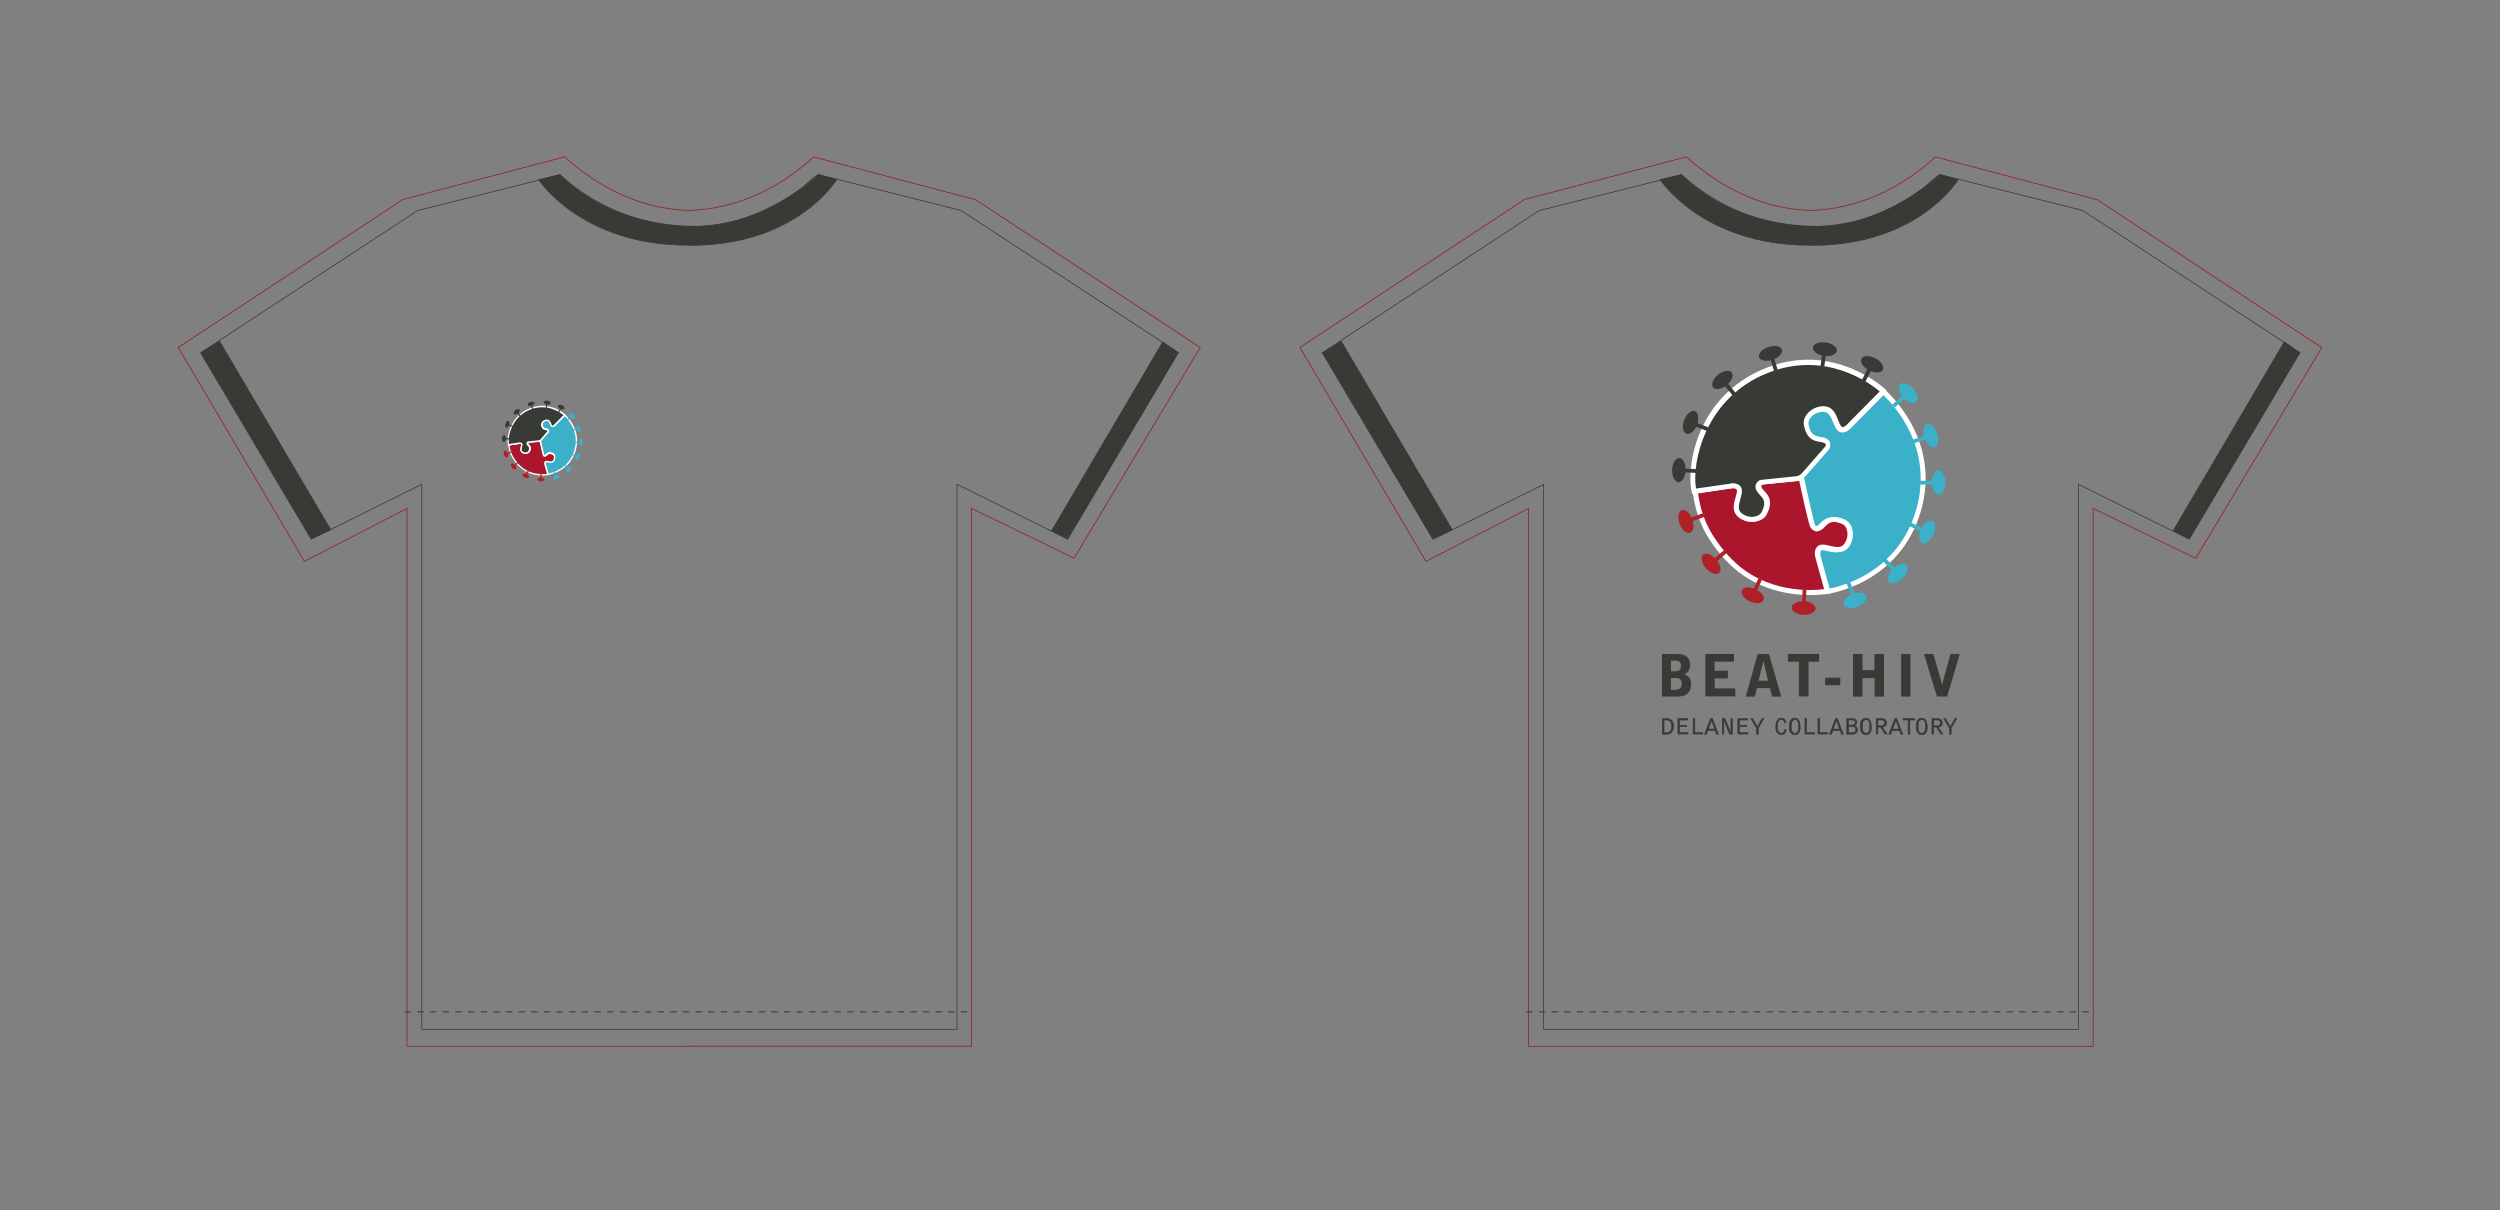 <?xml version="1.0" encoding="utf-8"?>
<!-- Generator: Adobe Illustrator 21.1.0, SVG Export Plug-In . SVG Version: 6.00 Build 0)  -->
<!DOCTYPE svg PUBLIC "-//W3C//DTD SVG 1.1//EN" "http://www.w3.org/Graphics/SVG/1.1/DTD/svg11.dtd">
<svg version="1.1" id="Layer_1" xmlns="http://www.w3.org/2000/svg" xmlns:xlink="http://www.w3.org/1999/xlink" x="0px" y="0px"
	 viewBox="0 0 1654.9 801.1" style="enable-background:new 0 0 1654.9 801.1;" xml:space="preserve">
<rect x="0" y="0" width="1654.9" height="801.1" fill="#808080" stroke="none"/>
<style type="text/css">
	.st0{fill:#383A35;}
	.st1{fill:#383A35;stroke:#383A35;stroke-width:0.431;stroke-miterlimit:10;}
	.st2{fill:#3BB0C9;}
	.st3{fill:#FFFFFF;}
	.st4{fill:#AC162C;}
	.st5{fill:#9B1D21;}
	.st6{fill:#AE2126;}
	.st7{fill:none;stroke:#383A35;stroke-width:0.5;stroke-miterlimit:10;}
	.st8{fill:none;stroke:#981B1B;stroke-width:0.5;stroke-miterlimit:10;}
	.st9{fill:none;stroke:#383A35;stroke-width:0.697;stroke-miterlimit:10;stroke-dasharray:4.183;}
	.st10{fill:#383A35;stroke:#383A35;stroke-width:0.5;stroke-miterlimit:10;}
</style>
<g>
	<g>
		<g id="XMLID_38_">
			<path id="XMLID_103_" class="st0" d="M1100.1,432.9h9.3c2.4,0,4.8,0.2,6.4,1.2c2.1,1.3,3,3.6,3,6c0,3.4-1.7,5.6-3.9,6.1v0.2
				c1.9,0.3,4.5,2.3,4.5,6.4c0,2.1-0.3,4.2-2.2,6.1c-2,2.1-4.5,2.2-8,2.2h-9.1V432.9z M1106.1,444.4c4.9,0,6.6-0.2,6.6-3.7
				c0-3.4-2.5-3.4-3.8-3.4h-2.8V444.4z M1106.1,456.6h3.1c2.5,0,4-1.2,4-4c0-1.3-0.3-2.9-1.8-3.5c-0.9-0.3-3.1-0.3-5.3-0.3V456.6z"
				/>
			<path id="XMLID_101_" class="st0" d="M1128.9,432.9h18.9v5.1H1135v6h8.8v5.1h-8.7v6.6h13.6v5.3h-19.8V432.9z"/>
			<path id="XMLID_98_" class="st0" d="M1171,432.9l8.1,28.2h-6l-1.4-5.6h-8.6l-1.5,5.6h-6l7.9-28.2H1171z M1167.4,437.9h-0.2
				l-3.1,12.7h6.3L1167.4,437.9z"/>
			<path id="XMLID_96_" class="st0" d="M1204.2,432.9v5.1h-7v23h-6.4v-23h-7.2v-5.1H1204.2z"/>
			<path id="XMLID_94_" class="st0" d="M1208.2,448.6h10v5h-10V448.6z"/>
			<path id="XMLID_92_" class="st0" d="M1226.6,432.9h6.3v10.7h7.9v-10.7h6.3v28.2h-6.2v-12.2h-8v12.2h-6.3V432.9z"/>
			<path id="XMLID_90_" class="st0" d="M1282.2,461.1l-8.6-28.2h6.2l4.4,15.2c0.7,2.3,1.1,3.9,1.3,4.8h0.2c0.4-1.7,0.9-3.4,1.3-5.1
				l4.2-14.9h6.1l-8.4,28.2H1282.2z"/>
			<path id="XMLID_87_" class="st1" d="M1100.5,475.7h2.7c1.4,0,2.8,0.2,3.8,1.8c0.7,1.1,0.8,2.3,0.8,3.4c0,1.4-0.4,2.8-1.3,3.8
				c-1,1.2-2.3,1.3-3.6,1.3h-2.4V475.7z M1101.5,485h1.5c1.4,0,2.3-0.2,3-1.5c0.5-0.9,0.6-2.3,0.6-2.7c0-1.7-0.4-3-1.5-3.7
				c-0.8-0.5-1.2-0.5-3.6-0.5V485z"/>
			<path id="XMLID_85_" class="st1" d="M1110.7,475.7h6.5v0.9h-5.4v3.5h4.7v0.9h-4.7v4h5.6v0.9h-6.7V475.7z"/>
			<path id="XMLID_83_" class="st1" d="M1121.8,485h5.3v0.9h-6.3v-10.3h1.1V485z"/>
			<path id="XMLID_80_" class="st1" d="M1128.4,486l4-10.4h1.1l4,10.4h-1.2l-0.9-2.5h-4.9l-0.9,2.5H1128.4z M1135.1,482.6l-2-5.6
				c0,0,0,0-0.1,0c0,0-0.1,0-0.1,0.1l-2.1,5.5H1135.1z"/>
			<path id="XMLID_78_" class="st1" d="M1141.8,475.7l2.7,6.5c0.2,0.6,0.6,1.6,0.8,2.2c0.1,0.3,0.2,0.6,0.4,0.6c0,0,0.1-0.1,0.1-0.2
				v-9.1h1V486h-1.9l-2.8-7c-0.3-0.8-0.4-0.9-0.6-1.7c-0.2-0.4-0.2-0.7-0.3-0.7c-0.1,0-0.1,0.1-0.1,0.1v9.2h-1v-10.3H1141.8z"/>
			<path id="XMLID_76_" class="st1" d="M1150.4,475.7h6.5v0.9h-5.4v3.5h4.7v0.9h-4.7v4h5.6v0.9h-6.7V475.7z"/>
			<path id="XMLID_74_" class="st1" d="M1163.9,486h-1.1V482l-3.8-6.3h1.2l2.7,4.7c0.2,0.3,0.2,0.6,0.4,0.6c0.2,0,0.3-0.5,0.7-1.1
				l2.4-4.2h1.2l-3.7,6.3V486z"/>
			<path id="XMLID_72_" class="st1" d="M1181.4,478.6c-0.1-1.3-0.8-2.3-2.2-2.3c-2.6,0-2.7,3.7-2.7,4.6c0,0.8,0,4.5,2.7,4.5
				c1.6,0,2.2-1.4,2.3-2.5l0.9,0.3c-0.1,0.9-0.7,3.1-3.2,3.1c-0.5,0-1.8,0-2.8-1.4c-0.6-0.9-0.9-2.2-0.9-3.6c0-1.1,0.1-2.7,0.8-4.1
				c1-1.8,2.6-1.8,3.1-1.8c1.6,0,2.8,1.2,2.9,2.9L1181.4,478.6z"/>
			<path id="XMLID_69_" class="st1" d="M1191.1,484.4c-0.7,1.6-1.9,1.9-2.9,1.9c-0.4,0-1.6,0-2.6-1.1c-1-1.1-1.2-2.8-1.2-4
				c0-1.2,0-2.6,0.6-3.9c0.3-0.7,1.2-1.9,2.9-1.9c1.2,0,2.1,0.4,2.8,1.4c0.6,1,0.9,2.5,0.9,4.1
				C1191.8,482.5,1191.5,483.6,1191.1,484.4z M1188.2,476.3c-1.4,0-2,1.3-2.1,1.6c-0.4,1.1-0.4,2.5-0.4,3.1c0,0.8,0,2.1,0.5,3.1
				c0.5,1,1.2,1.3,2,1.3c0.9,0,1.6-0.5,2-1.4c0.5-1.1,0.5-2.3,0.5-3.1C1190.7,479.4,1190.5,476.3,1188.2,476.3z"/>
			<path id="XMLID_67_" class="st1" d="M1195.8,485h5.3v0.9h-6.3v-10.3h1.1V485z"/>
			<path id="XMLID_65_" class="st1" d="M1204.4,485h5.3v0.9h-6.3v-10.3h1.1V485z"/>
			<path id="XMLID_62_" class="st1" d="M1211.1,486l4-10.4h1.1l4,10.4h-1.2l-0.9-2.5h-4.9l-0.9,2.5H1211.1z M1217.7,482.6l-2-5.6
				c0,0,0,0-0.1,0c0,0-0.1,0-0.1,0.1l-2.1,5.5H1217.7z"/>
			<path id="XMLID_58_" class="st1" d="M1222.5,475.7h3.4c1,0,1.9,0.2,2.5,0.7c0.7,0.7,0.7,1.5,0.7,1.7c0,1.7-1.5,2.2-1.8,2.2
				c0,0,0,0,0,0.1c0,0.1,0.1,0.1,0.2,0.1c1,0.1,2.1,1.1,2.1,2.5c0,0.9-0.3,1.7-1,2.3c-0.8,0.7-1.9,0.7-2.8,0.7h-3.3V475.7z
				 M1223.6,480c1.8,0,2.6,0,3.3-0.2c0.6-0.2,1.3-0.7,1.3-1.6c0-0.8-0.6-1.3-1.2-1.5c-0.3-0.1-0.8-0.1-1.1-0.1h-2.3V480z
				 M1225.9,485c0.8,0,2.6,0,2.6-2c0-0.4,0-1.2-0.9-1.7c-0.5-0.3-1.2-0.4-1.8-0.4h-2.2v4.2H1225.9z"/>
			<path id="XMLID_55_" class="st1" d="M1238.2,484.4c-0.7,1.6-1.9,1.9-2.9,1.9c-0.4,0-1.6,0-2.6-1.1c-1-1.1-1.2-2.8-1.2-4
				c0-1.2,0-2.6,0.6-3.9c0.3-0.7,1.2-1.9,2.9-1.9c1.2,0,2.1,0.4,2.8,1.4c0.6,1,0.9,2.5,0.9,4.1
				C1238.9,482.5,1238.6,483.6,1238.2,484.4z M1235.3,476.3c-1.4,0-2,1.3-2.1,1.6c-0.4,1.1-0.4,2.5-0.4,3.1c0,0.8,0,2.1,0.5,3.1
				c0.5,1,1.2,1.3,2,1.3c0.9,0,1.6-0.5,2-1.4c0.5-1.1,0.5-2.3,0.5-3.1C1237.8,479.4,1237.6,476.3,1235.3,476.3z"/>
			<path id="XMLID_52_" class="st1" d="M1242,475.7h3.4c1.7,0,2.2,0.5,2.6,0.8c0.3,0.3,0.8,0.8,0.8,2c0,1.2-0.6,2.8-2.8,2.8l3.2,4.6
				h-1.3l-3-4.6h-1.8v4.6h-1.1V475.7z M1244.8,480.5c1,0,2.8,0,2.8-2c0-1.8-1.3-1.9-2.3-1.9h-2.2v3.9H1244.8z"/>
			<path id="XMLID_49_" class="st1" d="M1250.4,486l4-10.4h1.1l4,10.4h-1.2l-0.9-2.5h-4.9l-0.9,2.5H1250.4z M1257.1,482.6l-2-5.6
				c0,0,0,0-0.1,0c0,0-0.1,0-0.1,0.1l-2.1,5.5H1257.1z"/>
			<path id="XMLID_47_" class="st1" d="M1267.5,475.7v0.9h-3.3v9.4h-1.1v-9.4h-3.3v-0.9H1267.5z"/>
			<path id="XMLID_44_" class="st1" d="M1275.2,484.4c-0.7,1.6-1.9,1.9-2.9,1.9c-0.4,0-1.6,0-2.6-1.1c-1-1.1-1.2-2.8-1.2-4
				c0-1.2,0-2.6,0.6-3.9c0.3-0.7,1.2-1.9,2.9-1.9c1.2,0,2.1,0.4,2.8,1.4c0.6,1,0.9,2.5,0.9,4.1
				C1275.9,482.5,1275.6,483.6,1275.2,484.4z M1272.2,476.3c-1.4,0-2,1.3-2.1,1.6c-0.4,1.1-0.4,2.5-0.4,3.1c0,0.8,0,2.1,0.5,3.1
				c0.5,1,1.2,1.3,2,1.3c0.9,0,1.6-0.5,2-1.4c0.5-1.1,0.5-2.3,0.5-3.1C1274.8,479.4,1274.6,476.3,1272.2,476.3z"/>
			<path id="XMLID_41_" class="st1" d="M1278.9,475.7h3.4c1.7,0,2.2,0.5,2.6,0.8c0.3,0.3,0.8,0.8,0.8,2c0,1.2-0.6,2.8-2.8,2.8
				l3.2,4.6h-1.3l-3-4.6h-1.8v4.6h-1.1V475.7z M1281.7,480.5c1,0,2.8,0,2.8-2c0-1.8-1.3-1.9-2.3-1.9h-2.2v3.9H1281.7z"/>
			<path id="XMLID_39_" class="st1" d="M1291.6,486h-1.1V482l-3.8-6.3h1.2l2.7,4.7c0.2,0.3,0.2,0.6,0.4,0.6c0.2,0,0.3-0.5,0.7-1.1
				l2.4-4.2h1.2l-3.7,6.3V486z"/>
		</g>
		<rect id="XMLID_37_" x="1258.5" y="432.9" class="st0" width="6.1" height="28.2"/>
		<g id="XMLID_32_">
			<path id="XMLID_36_" class="st2" d="M1194.9,313.5c-1,1.1-2,2.2-3.3,2.9c0,0,6.5,30.3,7.6,32.2c1.1,1.9,3.3,3.6,7.6-1.2
				c4.3-4.8,8.8-3.4,13-1.6s6.1,9.6,2.1,15.3c-4,5.7-11.1,1.5-15.8,1.4c-4.7-0.1-3.4,6-3.4,6l6.4,23.2c0,0,46.7-5.2,61-53.3
				c14.3-48-23.3-79.1-23.3-79.1c-6.8,6.8-13.6,13.7-20.3,20.5l-2.5,2.5c0,0-4.2,4.6-6.8,0.7c-2.6-4-3.2-12.1-10.2-12.1
				s-12.3,6-11.4,10.5c0.9,4.5,2.4,9,8.7,9.7c6.4,0.7,6.2,3.5,5.3,5.5L1194.9,313.5z"/>
			<path id="XMLID_33_" class="st3" d="M1207.8,393.5l-6.8-24.6c-0.1-0.5-0.9-4.1,1-6.4c0.6-0.8,1.9-1.7,4-1.7
				c1.5,0,3.1,0.4,4.7,0.8c4.6,1.1,7.6,1.5,9.7-1.5c1.8-2.6,2.4-5.9,1.6-8.9c-0.5-1.9-1.6-3.4-2.9-3.9c-4-1.7-7.6-2.8-11.1,1.1
				c-2.4,2.7-4.5,3.8-6.5,3.6c-1-0.1-2.5-0.7-3.7-2.7c-1.1-2-6.3-25.5-7.8-32.7l-0.3-1.3l1.1-0.6c1.1-0.6,2-1.6,2.8-2.5l14.6-16.7
				c0.2-0.6,0.3-1.1,0.1-1.4c-0.2-0.3-0.9-1.2-4.2-1.6c-8.1-0.9-9.4-7.5-10.2-11c-0.5-2.4,0.3-5.1,2.2-7.4c2.6-3.2,6.6-5.1,10.7-5.1
				c0,0,0,0,0,0c6.2,0,8.3,5.3,9.8,9.2c0.6,1.4,1.1,2.8,1.7,3.7c0.5,0.8,1,0.8,1.1,0.9c1.1,0.1,2.5-1.1,3.1-1.7l2.5-2.6l21.4-21.6
				l1.2,1c0.4,0.3,38.3,32.4,23.8,80.9c-14.5,48.5-62,54.4-62.5,54.5L1207.8,393.5z M1205.8,364.2c-0.9,0-1.2,0.3-1.3,0.4
				c-0.7,0.8-0.5,2.7-0.4,3.5l6,21.7c7.8-1.4,45.8-10.1,58.2-51.9c12.4-41.7-15.5-70.7-21.6-76.3l-21.7,21.9c-0.2,0.3-2.9,3-5.7,2.8
				c-1-0.1-2.5-0.5-3.7-2.3c-0.8-1.2-1.4-2.7-2.1-4.3c-1.8-4.4-3.1-7.1-6.8-7.1c0,0,0,0,0,0c-3.1,0-6.2,1.4-8.2,3.8
				c-1.3,1.5-1.8,3.3-1.6,4.6c0.9,4.2,2,7.8,7.3,8.4c3.5,0.4,5.7,1.5,6.7,3.2c0.5,0.9,0.9,2.5-0.1,4.6l-0.3,0.4l-14.8,16.9
				c-0.7,0.8-1.6,1.8-2.7,2.6c2.5,11.4,6.4,28.9,7.2,30.6c0.4,0.6,0.8,1,1.2,1c0.3,0,1.5-0.1,3.7-2.5c5.4-6,11.6-3.4,14.9-2
				c2.2,1,4,3.2,4.8,6.1c1.1,4,0.3,8.3-2,11.7c-3.6,5-9.1,3.7-13.2,2.8C1208.5,364.5,1207.1,364.2,1205.8,364.2
				C1205.9,364.2,1205.9,364.2,1205.8,364.2z"/>
		</g>
		<g id="XMLID_27_">
			<path id="XMLID_31_" class="st4" d="M1146.2,321.7c0,0,6.1-1.1,5.8,3.7s-4.9,11.5,0.6,15.8c5.5,4.3,13.4,2.8,15.4-1.3
				s3.6-8.5-0.9-13c-4.6-4.5-2.8-6.6-0.8-7.6l21.6-2.2c1.5-0.2,3-0.3,4.4-1l0,0.2c0,0,6.5,30.1,7.6,32c1.1,1.9,3.3,3.6,7.6-1.2
				c4.3-4.8,8.8-3.4,13-1.6s6.1,9.6,2.1,15.3s-11.1,1.5-15.8,1.4c-4.7-0.1-3.4,6-3.4,6l6.4,23.2c0,0-37.8,7.3-64.6-20.2
				c0,0-14.5-13.8-19.5-30.7c-1.8-4.2-3.5-15.3-3.5-15.3L1146.2,321.7z"/>
			<path id="XMLID_28_" class="st3" d="M1198.3,393.9c-13.6,0-36.5-3.2-54.4-21.5c-0.6-0.5-14.8-14.3-19.9-31.4
				c-1.8-4.2-3.5-15-3.6-15.5l-0.3-1.7l25.8-3.7c0.5-0.1,4.1-0.6,6.2,1.3c0.8,0.7,1.6,2,1.5,4.1c-0.1,1.5-0.6,3-1,4.7
				c-1.3,4.6-1.9,7.5,1,9.7c2.5,1.9,5.8,2.7,8.8,2c1.9-0.4,3.5-1.5,4.1-2.7c1.9-3.9,3.2-7.4-0.6-11.1c-2.5-2.5-3.6-4.7-3.3-6.7
				c0.2-1,0.8-2.5,2.9-3.6l0.3-0.1l22-2.2c1.3-0.1,2.7-0.3,3.8-0.8l2-1l0.5,2.1c2.5,11.5,6.6,30,7.4,31.7c0.4,0.6,0.8,1,1.2,1
				c0.3,0,1.5-0.1,3.7-2.5c5.4-6.1,11.6-3.4,14.9-2c2.2,1,4,3.2,4.8,6.1c1.1,4,0.3,8.3-2,11.7c-3.6,5-9.1,3.7-13.2,2.8
				c-1.5-0.3-2.9-0.7-4-0.7c-1,0-1.2,0.3-1.4,0.4c-0.7,0.8-0.5,2.7-0.4,3.5l6.9,24.9l-1.8,0.3C1209.9,393,1205.3,393.9,1198.3,393.9
				z M1124,326.6c0.5,3.2,1.8,10.2,3.1,13.2c4.9,16.5,19,30.1,19.1,30.2c22.6,23.2,53.6,21,61.3,20l-5.9-21.4
				c-0.1-0.5-0.9-4.1,1-6.4c0.6-0.8,1.9-1.7,4-1.7c1.5,0,3.1,0.4,4.7,0.8c4.6,1.1,7.6,1.5,9.7-1.5c1.8-2.6,2.4-5.9,1.6-8.9
				c-0.5-1.9-1.6-3.4-2.9-3.9c-4-1.7-7.6-2.8-11.1,1.1c-2.4,2.7-4.5,3.8-6.5,3.6c-1-0.1-2.5-0.7-3.7-2.7c-1.1-1.8-5.6-22.3-7.4-30.8
				c-1,0.2-2,0.4-2.9,0.4l-21.3,2.1c-0.5,0.3-0.8,0.6-0.9,1c0,0.3,0,1.5,2.4,3.8c5.8,5.7,2.8,11.7,1.2,15c-1.1,2.2-3.4,3.8-6.3,4.5
				c-4,0.9-8.3-0.1-11.6-2.6c-4.9-3.8-3.3-9.3-2.1-13.3c0.4-1.5,0.8-2.9,0.9-4c0.1-1-0.3-1.3-0.4-1.4c-0.8-0.7-2.7-0.7-3.5-0.5l0,0
				L1124,326.6z"/>
		</g>
		<g id="XMLID_22_">
			<path id="XMLID_26_" class="st0" d="M1121.5,325.2l24.1-3.4c0,0,6.1-1.1,5.8,3.7s-4.9,11.5,0.6,15.8s13.4,2.8,15.4-1.3
				s3.6-8.5-0.9-13s-2.8-6.6-0.8-7.6l21.6-2.2c1.5-0.2,2.9-0.3,4.2-0.9l0.1-0.1c1.3-0.7,2.3-1.8,3.3-2.9l14.8-16.9
				c0.9-2,1-4.7-5.3-5.5c-6.4-0.7-7.8-5.2-8.7-9.7c-0.9-4.5,4.4-10.5,11.4-10.5c7,0,7.6,8.2,10.2,12.1c2.6,4,6.8-0.7,6.8-0.7
				l2.5-2.5c6.8-6.8,13.6-13.7,20.3-20.5c0,0-32.3-31.3-76.7-13.9C1125.7,262.4,1117.6,308.6,1121.5,325.2z"/>
			<path id="XMLID_23_" class="st3" d="M1159.6,345.5c-3.1,0-6.1-1-8.6-3c-4.9-3.8-3.3-9.3-2.1-13.3c0.4-1.5,0.8-2.9,0.9-4
				c0.1-1-0.3-1.3-0.4-1.4c-0.8-0.7-2.7-0.7-3.5-0.5l-25.7,3.7l-0.4-1.5c-3.5-14.7,2-63.4,49.7-82.1c44.9-17.5,78.2,14,78.5,14.3
				l1.2,1.2l-24,24.3c-0.2,0.3-2.8,3-5.7,2.8c-1-0.1-2.5-0.5-3.7-2.3c-0.8-1.2-1.4-2.7-2.1-4.3c-1.8-4.4-3.1-7.1-6.8-7.1
				c0,0,0,0,0,0c-3.1,0-6.2,1.4-8.2,3.8c-1.3,1.5-1.8,3.3-1.6,4.6c0.9,4.2,2,7.8,7.3,8.4c3.5,0.4,5.7,1.5,6.7,3.2
				c0.5,0.9,0.9,2.5-0.1,4.6l-0.3,0.4l-14.8,16.9c-1,1.1-2.2,2.5-3.8,3.3l-0.2,0.1c-1.4,0.7-2.9,0.9-4.4,1l-21.6,2.2
				c-0.5,0.3-0.8,0.6-0.9,1c0,0.3,0,1.5,2.4,3.8c5.8,5.7,2.8,11.7,1.2,15c-1.1,2.2-3.4,3.8-6.3,4.5
				C1161.7,345.4,1160.6,345.5,1159.6,345.5z M1147,319.9c1.4,0,3.3,0.3,4.6,1.5c0.8,0.7,1.6,2,1.5,4.1c-0.1,1.5-0.6,3-1,4.7
				c-1.3,4.6-1.9,7.5,1,9.7c2.5,1.9,5.8,2.7,8.8,2c1.9-0.4,3.5-1.5,4.1-2.7c1.9-3.9,3.2-7.4-0.6-11.1c-2.5-2.5-3.6-4.7-3.3-6.7
				c0.2-1,0.8-2.5,2.9-3.6l0.3-0.1l22.3-2.3c1.3-0.1,2.3-0.2,3.3-0.7l0.2-0.1c1-0.5,1.9-1.6,2.7-2.5l14.6-16.7
				c0.2-0.6,0.3-1.1,0.1-1.4c-0.2-0.3-0.9-1.2-4.2-1.6c-8.1-0.9-9.4-7.5-10.2-11c-0.5-2.4,0.3-5.1,2.2-7.4c2.6-3.2,6.6-5.1,10.7-5.1
				c0,0,0,0,0,0c6.2,0,8.3,5.3,9.8,9.2c0.6,1.4,1.1,2.8,1.7,3.7c0.5,0.8,1,0.8,1.1,0.9c1.1,0.1,2.5-1.1,3.1-1.7l2.5-2.6l19.1-19.3
				c-6.3-5.3-35.6-27.3-73.7-12.4c-41.9,16.3-50.9,59.5-47.9,76.7l22.6-3.2C1145.6,320,1146.2,319.9,1147,319.9z"/>
		</g>
		<g id="XMLID_20_">
			<path id="XMLID_21_" class="st5" d="M1197,317.9"/>
		</g>
		<g id="XMLID_13_">
			<path id="XMLID_19_" class="st2" d="M1254.3,269.7l6.4-5.6c2.8,2.6,6.1,3.6,7.7,2.1c1.9-1.6,1-5.6-1.9-8.9
				c-2.9-3.3-6.8-4.6-8.6-3c-1.7,1.5-1.1,4.9,1.1,7.9l-6.4,5.6L1254.3,269.7z"/>
			<path id="XMLID_18_" class="st2" d="M1265.4,291.3l0.8,2.4l8.1-2.7c1.5,3.5,4.2,5.6,6.3,4.9c2.4-0.8,3.1-4.8,1.7-9
				c-1.4-4.2-4.5-6.9-6.8-6.1c-2.1,0.7-2.9,4.1-2,7.8L1265.4,291.3z"/>
			<path id="XMLID_17_" class="st2" d="M1283.2,311.5c-2.2,0-4,3-4.3,6.7l-8.5,0.1l0,2.5l8.5-0.1c0.4,3.8,2.3,6.7,4.5,6.6
				c2.5,0,4.5-3.6,4.4-8C1287.8,315,1285.7,311.5,1283.2,311.5z"/>
			<path id="XMLID_16_" class="st2" d="M1279,344.9c-2-0.9-4.9,1-6.8,4.3l-7.8-3.5l-1.1,2.3l7.8,3.5c-1.2,3.6-0.8,7,1.3,7.9
				c2.3,1,5.6-1.4,7.4-5.4C1281.6,350,1281.3,345.9,1279,344.9z"/>
			<path id="XMLID_15_" class="st2" d="M1254,375.6l-5.9-6.2l-1.8,1.8l5.9,6.2c-2.5,2.9-3.3,6.2-1.8,7.8c1.7,1.8,5.7,0.8,8.9-2.3
				c3.2-3,4.4-7,2.6-8.8C1260.4,372.6,1257,373.2,1254,375.6z"/>
			<path id="XMLID_14_" class="st2" d="M1227.6,392.8l-3-8l-2.4,0.9l3,8c-3.4,1.6-5.5,4.4-4.7,6.5c0.9,2.3,4.9,3,9,1.4
				c4.1-1.5,6.8-4.7,5.9-7C1234.7,392.5,1231.3,391.8,1227.6,392.8z"/>
		</g>
		<g id="XMLID_8_">
			<path id="XMLID_12_" class="st6" d="M1195.4,398.1l0.4-8.5l-2.5-0.1l-0.4,8.5c-3.8,0.2-6.8,1.9-6.9,4.1c-0.1,2.5,3.3,4.7,7.7,4.9
				c4.4,0.2,8-1.6,8.2-4.1C1201.9,400.6,1199.1,398.6,1195.4,398.1z"/>
			<path id="XMLID_11_" class="st6" d="M1163.2,390.6l3.6-7.7l-2.3-1.1l-3.6,7.7c-3.6-1.3-7-0.8-7.9,1.2c-1,2.3,1.4,5.6,5.3,7.4
				c4,1.8,8.1,1.5,9.1-0.8C1168.4,395.4,1166.5,392.5,1163.2,390.6z"/>
			<path id="XMLID_10_" class="st6" d="M1141.7,363.8l-6.5,5.6c-2.7-2.6-6-3.6-7.7-2.2c-1.9,1.6-1.1,5.6,1.8,9
				c2.9,3.3,6.7,4.7,8.6,3.1c1.7-1.5,1.2-4.9-1-8l6.5-5.6L1141.7,363.8z"/>
			<path id="XMLID_9_" class="st6" d="M1128.6,342l-0.9-2.4l-8,2.9c-1.6-3.4-4.3-5.5-6.4-4.8c-2.3,0.8-3,4.9-1.5,9s4.6,6.8,6.9,6
				c2.1-0.8,2.8-4.1,1.9-7.8L1128.6,342z"/>
		</g>
		<g id="XMLID_1_">
			<path id="XMLID_7_" class="st0" d="M1208.6,226.7c-4.4-0.6-8.2,0.9-8.5,3.3c-0.3,2.2,2.3,4.5,6,5.3l-1.2,8.4l2.5,0.4l1.2-8.4
				c3.8,0.2,6.9-1.2,7.3-3.4C1216.2,229.8,1212.9,227.3,1208.6,226.7z"/>
			<path id="XMLID_6_" class="st0" d="M1241.3,237.1c-3.9-2-8-1.8-9.1,0.4c-1,2,0.7,5,3.9,7l-3.9,7.6l2.3,1.2l3.9-7.6
				c3.5,1.4,7,1.1,8-0.9C1247.4,242.5,1245.2,239.1,1241.3,237.1z"/>
			<path id="XMLID_5_" class="st0" d="M1111.7,303.2c-2.5-0.1-4.7,3.4-4.8,7.8c-0.2,4.4,1.7,8,4.1,8.2c2.2,0.1,4.2-2.7,4.7-6.5
				l8.5,0.4l0.1-2.5l-8.5-0.4C1115.6,306.3,1113.9,303.3,1111.7,303.2z"/>
			<path id="XMLID_4_" class="st0" d="M1122,272.2c-2.3-0.9-5.5,1.7-7.1,5.8c-1.6,4.1-1,8.1,1.3,9.1c2.1,0.8,4.9-1.2,6.6-4.6
				l7.9,3.1l0.9-2.4l-7.9-3.1C1124.7,276.4,1124.1,273,1122,272.2z"/>
			<path id="XMLID_3_" class="st0" d="M1146.3,246.5c-1.6-1.9-5.6-1.2-9,1.5c-3.4,2.8-4.9,6.6-3.3,8.5c1.4,1.7,4.8,1.3,8-0.8
				l5.4,6.6l2-1.6l-5.4-6.6C1146.6,251.5,1147.7,248.3,1146.3,246.5z"/>
			<path id="XMLID_2_" class="st0" d="M1170.6,229.7c-4.2,1.4-6.9,4.4-6.2,6.7c0.7,2.1,4,3,7.7,2.1l2.6,8.1l2.4-0.8l-2.6-8.1
				c3.5-1.5,5.7-4.2,5-6.3C1178.8,229.1,1174.8,228.3,1170.6,229.7z"/>
		</g>
	</g>
	<g>
		<g id="XMLID_1177_">
			<path id="XMLID_1185_" class="st2" d="M358.3,291c-0.3,0.3-0.6,0.7-1,0.9c0,0,1.9,9,2.3,9.5s1,1.1,2.2-0.4c1.3-1.4,2.6-1,3.9-0.5
				s1.8,2.9,0.6,4.6c-1.2,1.7-3.3,0.4-4.7,0.4c-1.4,0-1,1.8-1,1.8l1.9,6.9c0,0,13.9-1.6,18.1-15.8s-6.9-23.5-6.9-23.5
				c-2,2-4,4.1-6,6.1l-0.7,0.8c0,0-1.2,1.4-2,0.2c-0.8-1.2-1-3.6-3-3.6c-2.1,0-3.7,1.8-3.4,3.1c0.3,1.3,0.7,2.7,2.6,2.9
				s1.9,1,1.6,1.6L358.3,291z"/>
			<path id="XMLID_1178_" class="st3" d="M362.2,314.7l-2-7.3c0-0.1-0.3-1.2,0.3-1.9c0.2-0.2,0.6-0.5,1.2-0.5c0.4,0,0.9,0.1,1.4,0.2
				c1.4,0.3,2.2,0.5,2.9-0.4c0.5-0.8,0.7-1.8,0.5-2.6c-0.2-0.6-0.5-1-0.9-1.2c-1.2-0.5-2.2-0.8-3.3,0.3c-0.7,0.8-1.3,1.1-1.9,1.1
				c-0.3,0-0.8-0.2-1.1-0.8c-0.3-0.6-1.9-7.6-2.3-9.7l-0.1-0.4l0.3-0.2c0.3-0.2,0.6-0.5,0.8-0.8l4.3-5c0.1-0.2,0.1-0.3,0-0.4
				c0-0.1-0.3-0.3-1.2-0.5c-2.4-0.3-2.8-2.2-3-3.3c-0.1-0.7,0.1-1.5,0.7-2.2c0.8-0.9,2-1.5,3.2-1.5c0,0,0,0,0,0
				c1.8,0,2.5,1.6,2.9,2.7c0.2,0.4,0.3,0.8,0.5,1.1c0.2,0.2,0.3,0.2,0.3,0.3c0.3,0,0.8-0.3,0.9-0.5l0.7-0.8l6.4-6.4l0.3,0.3
				c0.1,0.1,11.4,9.6,7.1,24c-4.3,14.4-18.4,16.1-18.5,16.2L362.2,314.7z M361.6,306c-0.3,0-0.3,0.1-0.4,0.1c-0.2,0.2-0.2,0.8-0.1,1
				l1.8,6.4c2.3-0.4,13.6-3,17.3-15.4c3.7-12.4-4.6-21-6.4-22.7l-6.4,6.5c-0.1,0.1-0.8,0.9-1.7,0.8c-0.3,0-0.7-0.2-1.1-0.7
				c-0.2-0.4-0.4-0.8-0.6-1.3c-0.5-1.3-0.9-2.1-2-2.1c0,0,0,0,0,0c-0.9,0-1.8,0.4-2.4,1.1c-0.4,0.5-0.5,1-0.5,1.4
				c0.3,1.3,0.6,2.3,2.2,2.5c1,0.1,1.7,0.4,2,1c0.2,0.3,0.3,0.7,0,1.4l-0.1,0.1l-4.4,5c-0.2,0.2-0.5,0.5-0.8,0.8
				c0.7,3.4,1.9,8.6,2.1,9.1c0.1,0.2,0.2,0.3,0.3,0.3c0.1,0,0.4,0,1.1-0.8c1.6-1.8,3.4-1,4.4-0.6c0.7,0.3,1.2,0.9,1.4,1.8
				c0.3,1.2,0.1,2.5-0.6,3.5c-1.1,1.5-2.7,1.1-3.9,0.8C362.4,306.1,362,306,361.6,306C361.6,306,361.6,306,361.6,306z"/>
		</g>
		<g id="XMLID_1172_">
			<path id="XMLID_1176_" class="st4" d="M343.9,293.4c0,0,1.8-0.3,1.7,1.1s-1.5,3.4,0.2,4.7c1.6,1.3,4,0.8,4.6-0.4s1.1-2.5-0.3-3.9
				c-1.4-1.3-0.8-2-0.3-2.3l6.4-0.6c0.4,0,0.9-0.1,1.3-0.3l0,0.1c0,0,1.9,8.9,2.2,9.5c0.3,0.6,1,1.1,2.2-0.4c1.3-1.4,2.6-1,3.9-0.5
				s1.8,2.9,0.6,4.6c-1.2,1.7-3.3,0.4-4.7,0.4c-1.4,0-1,1.8-1,1.8l1.9,6.9c0,0-11.2,2.2-19.2-6c0,0-4.3-4.1-5.8-9.1
				c-0.5-1.3-1-4.5-1-4.5L343.9,293.4z"/>
			<path id="XMLID_1173_" class="st3" d="M359.4,314.8c-4,0-10.8-0.9-16.1-6.4c-0.2-0.2-4.4-4.2-5.9-9.3c-0.5-1.2-1-4.5-1.1-4.6
				l-0.1-0.5l7.7-1.1c0.2,0,1.2-0.2,1.9,0.4c0.2,0.2,0.5,0.6,0.4,1.2c0,0.4-0.2,0.9-0.3,1.4c-0.4,1.4-0.6,2.2,0.3,2.9
				c0.7,0.6,1.7,0.8,2.6,0.6c0.6-0.1,1-0.4,1.2-0.8c0.6-1.2,0.9-2.2-0.2-3.3c-0.8-0.7-1.1-1.4-1-2c0-0.3,0.2-0.7,0.9-1.1l0.1,0
				l6.5-0.7c0.4,0,0.8-0.1,1.1-0.2l0.6-0.3l0.1,0.6c0.7,3.4,2,8.9,2.2,9.4c0.1,0.2,0.2,0.3,0.3,0.3c0.1,0,0.4,0,1.1-0.8
				c1.6-1.8,3.4-1,4.4-0.6c0.7,0.3,1.2,0.9,1.4,1.8c0.3,1.2,0.1,2.5-0.6,3.5c-1.1,1.5-2.7,1.1-3.9,0.8c-0.4-0.1-0.9-0.2-1.2-0.2
				c-0.3,0-0.4,0.1-0.4,0.1c-0.2,0.2-0.2,0.8-0.1,1l2,7.4l-0.5,0.1C362.8,314.6,361.4,314.8,359.4,314.8z M337.3,294.9
				c0.2,0.9,0.5,3,0.9,3.9c1.5,4.9,5.6,8.9,5.7,9c6.7,6.9,15.9,6.2,18.2,5.9l-1.8-6.3c0-0.1-0.3-1.2,0.3-1.9
				c0.2-0.2,0.6-0.5,1.2-0.5c0.4,0,0.9,0.1,1.4,0.2c1.4,0.3,2.2,0.5,2.9-0.4c0.5-0.8,0.7-1.8,0.5-2.6c-0.2-0.6-0.5-1-0.9-1.2
				c-1.2-0.5-2.2-0.8-3.3,0.3c-0.7,0.8-1.3,1.1-1.9,1.1c-0.3,0-0.8-0.2-1.1-0.8c-0.3-0.5-1.6-6.6-2.2-9.1c-0.3,0.1-0.6,0.1-0.9,0.1
				l-6.3,0.6c-0.2,0.1-0.2,0.2-0.3,0.3c0,0.1,0,0.4,0.7,1.1c1.7,1.7,0.8,3.5,0.4,4.4c-0.3,0.6-1,1.1-1.9,1.3c-1.2,0.3-2.5,0-3.4-0.8
				c-1.4-1.1-1-2.8-0.6-3.9c0.1-0.4,0.2-0.8,0.3-1.2c0-0.3-0.1-0.4-0.1-0.4c-0.2-0.2-0.8-0.2-1-0.2l0,0L337.3,294.9z"/>
		</g>
		<g id="XMLID_1167_">
			<path id="XMLID_1171_" class="st0" d="M336.6,294.5l7.2-1c0,0,1.8-0.3,1.7,1.1c-0.1,1.4-1.5,3.4,0.2,4.7c1.6,1.3,4,0.8,4.6-0.4
				s1.1-2.5-0.3-3.9s-0.8-2-0.3-2.3l6.4-0.6c0.4,0,0.9-0.1,1.3-0.3l0,0c0.4-0.2,0.7-0.5,1-0.9l4.4-5c0.3-0.6,0.3-1.4-1.6-1.6
				s-2.3-1.6-2.6-2.9s1.3-3.1,3.4-3.1c2.1,0,2.2,2.4,3,3.6c0.8,1.2,2-0.2,2-0.2l0.7-0.8c2-2,4-4.1,6-6.1c0,0-9.6-9.3-22.8-4.1
				C337.8,275.8,335.4,289.6,336.6,294.5z"/>
			<path id="XMLID_1168_" class="st3" d="M347.9,300.5c-0.9,0-1.8-0.3-2.6-0.9c-1.4-1.1-1-2.8-0.6-3.9c0.1-0.4,0.2-0.8,0.3-1.2
				c0-0.3-0.1-0.4-0.1-0.4c-0.2-0.2-0.8-0.2-1-0.2l-7.6,1.1l-0.1-0.4c-1-4.4,0.6-18.8,14.7-24.4c13.3-5.2,23.2,4.1,23.3,4.2l0.4,0.3
				l-7.1,7.2c-0.1,0.1-0.8,0.9-1.7,0.8c-0.3,0-0.7-0.2-1.1-0.7c-0.2-0.4-0.4-0.8-0.6-1.3c-0.5-1.3-0.9-2.1-2-2.1c0,0,0,0,0,0
				c-0.9,0-1.8,0.4-2.4,1.1c-0.4,0.5-0.5,1-0.5,1.4c0.3,1.3,0.6,2.3,2.2,2.5c1,0.1,1.7,0.4,2,1c0.2,0.3,0.3,0.7,0,1.4l-0.1,0.1
				l-4.4,5c-0.3,0.3-0.6,0.7-1.1,1l-0.1,0c-0.4,0.2-0.9,0.3-1.3,0.3l-6.4,0.6c-0.2,0.1-0.2,0.2-0.3,0.3c0,0.1,0,0.4,0.7,1.1
				c1.7,1.7,0.8,3.5,0.4,4.4c-0.3,0.6-1,1.1-1.9,1.3C348.5,300.5,348.2,300.5,347.9,300.5z M344.1,292.9c0.4,0,1,0.1,1.4,0.4
				c0.2,0.2,0.5,0.6,0.4,1.2c0,0.4-0.2,0.9-0.3,1.4c-0.4,1.4-0.6,2.2,0.3,2.9c0.7,0.6,1.7,0.8,2.6,0.6c0.6-0.1,1-0.4,1.2-0.8
				c0.6-1.2,0.9-2.2-0.2-3.3c-0.8-0.7-1.1-1.4-1-2c0-0.3,0.2-0.7,0.9-1.1l0.1,0l6.6-0.7c0.4,0,0.7-0.1,1-0.2l0.1,0
				c0.3-0.1,0.6-0.5,0.8-0.7l4.3-5c0.1-0.2,0.1-0.3,0-0.4c0-0.1-0.3-0.3-1.2-0.5c-2.4-0.3-2.8-2.2-3-3.3c-0.1-0.7,0.1-1.5,0.7-2.2
				c0.8-0.9,2-1.5,3.2-1.5c0,0,0,0,0,0c1.8,0,2.5,1.6,2.9,2.7c0.2,0.4,0.3,0.8,0.5,1.1c0.2,0.2,0.3,0.2,0.3,0.3
				c0.3,0,0.7-0.3,0.9-0.5l0.7-0.8l5.7-5.7c-1.9-1.6-10.6-8.1-21.9-3.7c-12.4,4.8-15.1,17.7-14.2,22.8l6.7-1
				C343.7,292.9,343.9,292.9,344.1,292.9z"/>
		</g>
		<g id="XMLID_1165_">
			<path id="XMLID_1166_" class="st5" d="M359,292.3"/>
		</g>
		<g id="XMLID_1158_">
			<path id="XMLID_1164_" class="st2" d="M376,278l1.9-1.7c0.8,0.8,1.8,1.1,2.3,0.6c0.6-0.5,0.3-1.7-0.6-2.7c-0.9-1-2-1.4-2.6-0.9
				c-0.5,0.4-0.3,1.4,0.3,2.4l-1.9,1.7L376,278z"/>
			<path id="XMLID_1163_" class="st2" d="M379.3,284.4l0.2,0.7l2.4-0.8c0.5,1,1.3,1.7,1.9,1.5c0.7-0.2,0.9-1.4,0.5-2.7
				c-0.4-1.2-1.3-2-2-1.8c-0.6,0.2-0.9,1.2-0.6,2.3L379.3,284.4z"/>
			<path id="XMLID_1162_" class="st2" d="M384.6,290.4c-0.7,0-1.2,0.9-1.3,2l-2.5,0l0,0.8l2.5,0c0.1,1.1,0.7,2,1.3,2
				c0.7,0,1.3-1.1,1.3-2.4C385.9,291.4,385.3,290.4,384.6,290.4z"/>
			<path id="XMLID_1161_" class="st2" d="M383.3,300.3c-0.6-0.3-1.5,0.3-2,1.3l-2.3-1l-0.3,0.7l2.3,1c-0.4,1.1-0.2,2.1,0.4,2.3
				c0.7,0.3,1.7-0.4,2.2-1.6C384.1,301.8,384,300.6,383.3,300.3z"/>
			<path id="XMLID_1160_" class="st2" d="M375.9,309.4l-1.7-1.8l-0.5,0.5l1.7,1.8c-0.7,0.9-1,1.8-0.5,2.3c0.5,0.5,1.7,0.2,2.6-0.7
				c0.9-0.9,1.3-2.1,0.8-2.6C377.8,308.5,376.8,308.7,375.9,309.4z"/>
			<path id="XMLID_1159_" class="st2" d="M368.1,314.5l-0.9-2.4l-0.7,0.3l0.9,2.4c-1,0.5-1.6,1.3-1.4,1.9c0.3,0.7,1.5,0.9,2.7,0.4
				c1.2-0.5,2-1.4,1.7-2.1C370.1,314.4,369.2,314.2,368.1,314.5z"/>
		</g>
		<g id="XMLID_1153_">
			<path id="XMLID_1157_" class="st6" d="M358.5,316.1l0.1-2.5l-0.8,0l-0.1,2.5c-1.1,0-2,0.6-2,1.2c0,0.7,1,1.4,2.3,1.4
				c1.3,0.1,2.4-0.5,2.4-1.2C360.4,316.8,359.6,316.3,358.5,316.1z"/>
			<path id="XMLID_1156_" class="st6" d="M349,313.9l1.1-2.3l-0.7-0.3l-1.1,2.3c-1.1-0.4-2.1-0.2-2.4,0.4c-0.3,0.7,0.4,1.7,1.6,2.2
				c1.2,0.5,2.4,0.4,2.7-0.2C350.5,315.3,349.9,314.4,349,313.9z"/>
			<path id="XMLID_1155_" class="st6" d="M342.6,305.9l-1.9,1.7c-0.8-0.8-1.8-1.1-2.3-0.6c-0.6,0.5-0.3,1.7,0.5,2.7
				c0.9,1,2,1.4,2.6,0.9c0.5-0.4,0.4-1.4-0.3-2.4l1.9-1.7L342.6,305.9z"/>
			<path id="XMLID_1154_" class="st6" d="M338.7,299.5l-0.3-0.7l-2.4,0.9c-0.5-1-1.3-1.6-1.9-1.4c-0.7,0.3-0.9,1.4-0.5,2.7
				c0.4,1.2,1.4,2,2.1,1.8c0.6-0.2,0.8-1.2,0.6-2.3L338.7,299.5z"/>
		</g>
		<g id="XMLID_1146_">
			<path id="XMLID_1152_" class="st0" d="M362.4,265.2c-1.3-0.2-2.4,0.3-2.5,1c-0.1,0.7,0.7,1.3,1.8,1.6l-0.4,2.5l0.7,0.1l0.4-2.5
				c1.1,0.1,2.1-0.4,2.2-1C364.7,266.2,363.7,265.4,362.4,265.2z"/>
			<path id="XMLID_1151_" class="st0" d="M372.1,268.3c-1.2-0.6-2.4-0.5-2.7,0.1c-0.3,0.6,0.2,1.5,1.2,2.1l-1.2,2.3l0.7,0.3l1.2-2.3
				c1,0.4,2.1,0.3,2.4-0.3C373.9,269.9,373.3,268.9,372.1,268.3z"/>
			<path id="XMLID_1150_" class="st0" d="M333.7,288c-0.7,0-1.4,1-1.4,2.3c-0.1,1.3,0.5,2.4,1.2,2.4c0.7,0,1.2-0.8,1.4-1.9l2.5,0.1
				l0-0.8l-2.5-0.1C334.8,288.9,334.3,288,333.7,288z"/>
			<path id="XMLID_1149_" class="st0" d="M336.7,278.7c-0.7-0.3-1.6,0.5-2.1,1.7c-0.5,1.2-0.3,2.4,0.4,2.7c0.6,0.2,1.4-0.4,1.9-1.4
				l2.4,0.9l0.3-0.7l-2.4-0.9C337.5,280,337.3,279,336.7,278.7z"/>
			<path id="XMLID_1148_" class="st0" d="M343.9,271.1c-0.5-0.6-1.7-0.4-2.7,0.5c-1,0.8-1.5,2-1,2.5c0.4,0.5,1.4,0.4,2.4-0.2l1.6,2
				l0.6-0.5l-1.6-2C344,272.6,344.3,271.6,343.9,271.1z"/>
			<path id="XMLID_1147_" class="st0" d="M351.1,266.1c-1.2,0.4-2.1,1.3-1.8,2c0.2,0.6,1.2,0.9,2.3,0.6l0.8,2.4l0.7-0.2l-0.8-2.4
				c1-0.4,1.7-1.2,1.5-1.9C353.6,266,352.4,265.7,351.1,266.1z"/>
		</g>
	</g>
	<g>
		<path class="st7" d="M636.1,139.3c0,0-94.3-23.7-94.3-23.7c-1.4-0.3-9.7,7.9-11.2,9.1c-3.5,2.5-7,4.8-10.6,7.1
			c-8.3,5.1-17.2,9.2-26.4,12.3c-43.4,14.2-89.4,1.8-122.9-28.4l-94.3,23.7l-143.6,94.1L206,356.9l73.2-36.3v360.8h157.4h10.7h0.4
			h1.2h3.6h1.6h4.5h1.6h3.6h1.2h0.4h10.7h157.4V320.6l73.2,36.3l73.3-123.5L636.1,139.3z"/>
		<path class="st8" d="M458.1,692.6h-5.2h-11H269.4v-356l-67.9,35L118,230l148.6-97.9l107.2-28.3c22,20.1,49.8,34,79.9,35.4l2.5,0.1
			c31.4-1,59.4-14.4,82.4-35.4l107.2,28.3L794.5,230L711,369.5l-67.9-33v356H470.6h-11h-5.2"/>
		<line class="st9" x1="268" y1="669.8" x2="641.7" y2="669.8"/>
		<path class="st10" d="M356.6,118.9c0,0,28.1,43.4,98.6,43.4l2,0.1c70.5,0,96.6-43.5,96.6-43.5l-12-3.3c0,0-38.4,36.6-85.2,34.1
			c0,0-50.6,1.1-86.1-34.1L356.6,118.9z"/>
		<polyline class="st0" points="132.7,233.5 206,356.9 219.3,350.8 145.4,225.5 		"/>
		<polyline class="st0" points="780.2,233.5 706.9,356.9 695.8,351.4 769.6,226 		"/>
	</g>
	<g>
		<path class="st7" d="M1378.6,139.3c0,0-94.3-23.7-94.3-23.7c-1.4-0.3-9.7,7.9-11.2,9.1c-3.5,2.5-7,4.8-10.6,7.1
			c-8.3,5.1-17.2,9.2-26.4,12.3c-43.4,14.2-89.4,1.8-122.9-28.4l-94.3,23.7l-143.6,94.1l73.3,123.5l73.2-36.3v360.8H1179h10.7h0.4
			h1.2h3.6h1.6h4.5h1.6h3.6h1.2h0.4h10.7h157.4V320.6l73.2,36.3l73.3-123.5L1378.6,139.3z"/>
		<path class="st8" d="M1200.5,692.6h-5.2h-11h-172.5v-356l-67.9,35L860.5,230l148.6-97.9l107.2-28.3c22,20.1,49.8,34,79.9,35.4
			l2.5,0.1c31.4-1,59.4-14.4,82.4-35.4l107.2,28.3l148.6,97.9l-83.4,139.5l-67.9-33v356h-172.5h-11h-5.2"/>
		<line class="st9" x1="1010.4" y1="669.8" x2="1384.1" y2="669.8"/>
		<path class="st10" d="M1099,118.9c0,0,28.1,43.4,98.6,43.4l2,0.1c70.5,0,96.6-43.5,96.6-43.5l-12-3.3c0,0-38.4,36.6-85.2,34.1
			c0,0-50.6,1.1-86.1-34.1L1099,118.9z"/>
		<polyline class="st0" points="875.2,233.5 948.4,356.9 961.7,350.8 887.9,225.5 		"/>
		<polyline class="st0" points="1522.6,233.5 1449.4,356.9 1438.2,351.4 1512,226 		"/>
	</g>
</g>
</svg>
